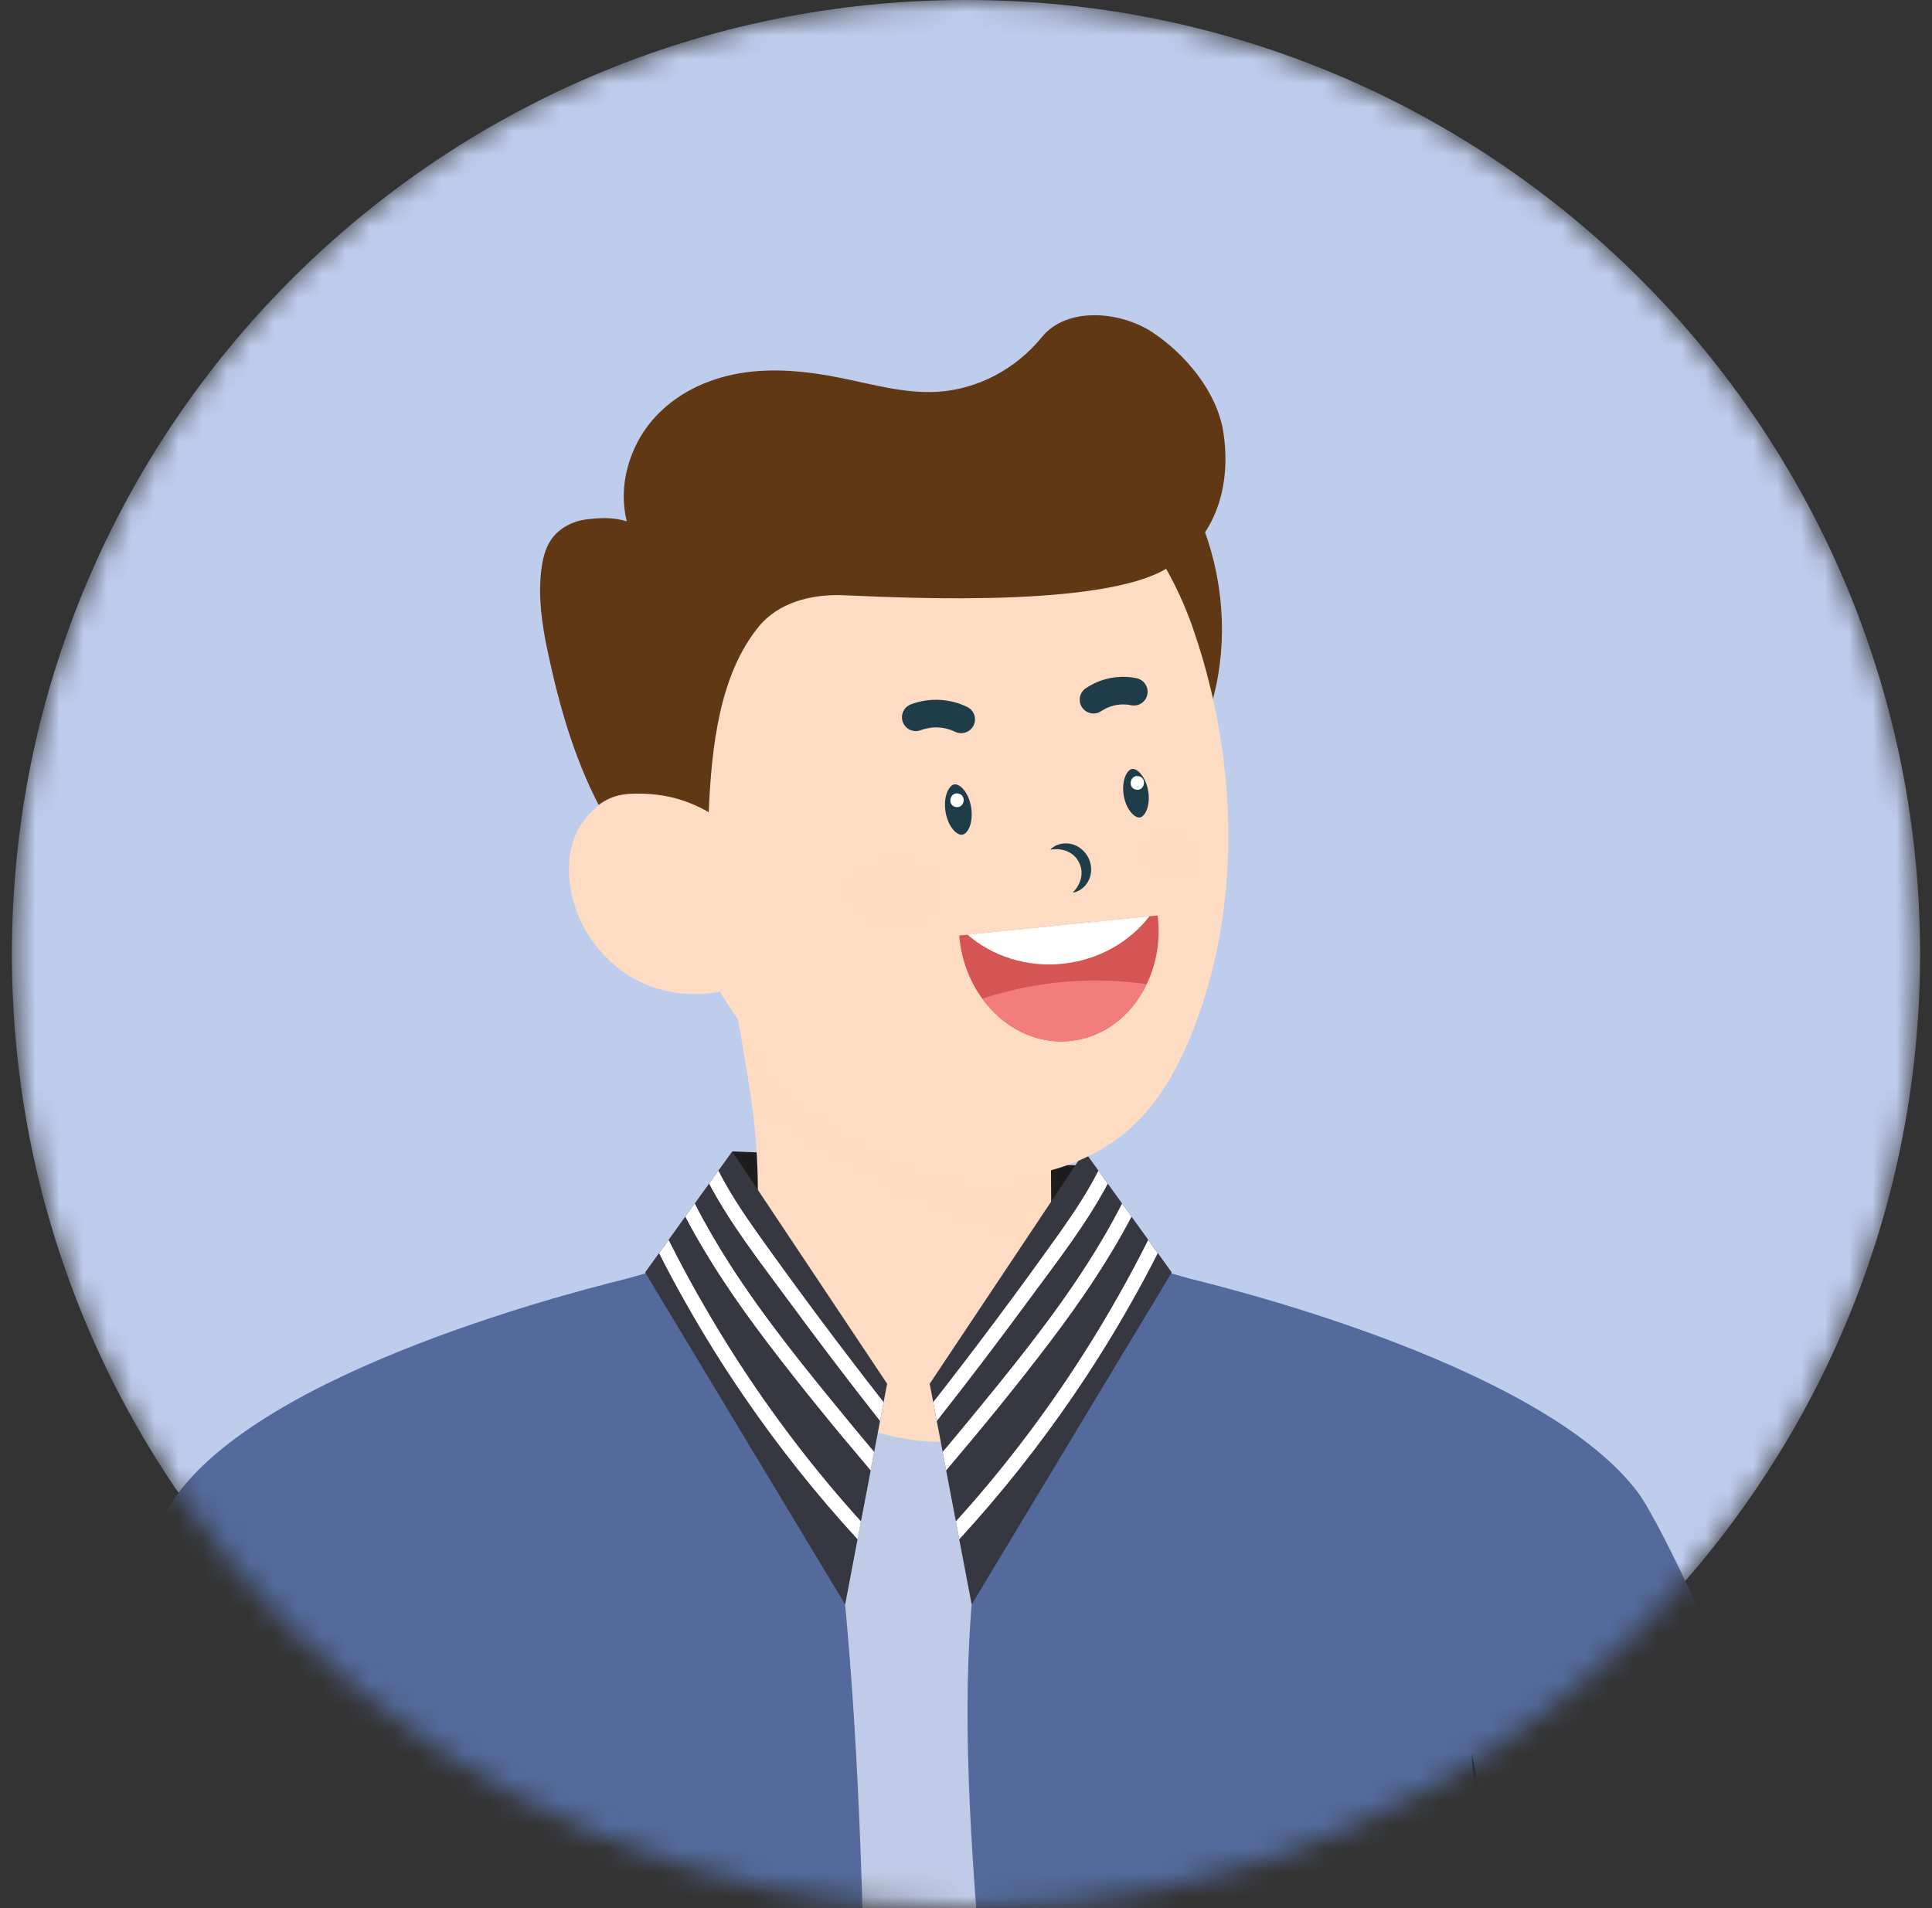 <svg width="81" height="80" viewBox="0 0 81 80" fill="none" xmlns="http://www.w3.org/2000/svg">
<rect x="0" y="0" width="81" height="80" fill="#333333" stroke="none"/>
<mask id="mask0_18_9751" style="mask-type:luminance" maskUnits="userSpaceOnUse" x="0" y="0" width="81" height="80">
<path d="M40.5 80C62.591 80 80.5 62.091 80.5 40C80.5 17.909 62.591 0 40.5 0C18.409 0 0.5 17.909 0.5 40C0.5 62.091 18.409 80 40.5 80Z" fill="white"/>
</mask>
<g mask="url(#mask0_18_9751)">
<path d="M40.5 80C62.591 80 80.5 62.091 80.5 40C80.5 17.909 62.591 0 40.5 0C18.409 0 0.5 17.909 0.5 40C0.5 62.091 18.409 80 40.5 80Z" fill="#BFCDED"/>
<path d="M45.136 35.113C49.233 34.474 51.898 29.736 51.086 24.531C50.275 19.326 46.295 15.624 42.197 16.262C38.099 16.901 35.435 21.639 36.246 26.844C37.058 32.049 41.038 35.751 45.136 35.113Z" fill="#603813"/>
<path d="M30.699 48.275L45.718 48.884L41.426 57.772L32.12 57.401L30.699 48.275Z" fill="#1D1D1D"/>
<path d="M9.678 138.983C14.415 142.557 66.218 142.098 66.183 139.556C66.097 133.36 65.142 126.666 64.252 120.115C63.749 116.411 63.268 112.756 62.978 109.26C62.293 101.025 59.983 75.078 59.657 70.488C59.447 67.495 58.923 60.707 58.859 59.899C58.478 59.631 58.09 59.375 57.696 59.129C57.684 59.122 57.673 59.117 57.659 59.108C57.368 58.935 57.034 58.741 56.674 58.533C56.671 58.529 56.669 58.528 56.665 58.528C55.121 57.629 53.095 56.484 51.756 55.849C48.404 54.257 44.959 53.284 41.338 52.762C35.307 51.895 29.33 52.942 24.941 54.167C21.002 55.266 18.338 56.509 18.058 56.643C18.042 56.651 18.033 56.655 18.033 56.655C18.033 56.655 20.544 57.73 21.217 61.865C24.081 79.453 15.439 93.455 15.439 93.455C15.439 93.455 13.252 108.767 11.987 116.575C11.182 121.532 9.015 138.482 9.677 138.981L9.678 138.983Z" fill="#C0CCE7"/>
<path d="M30.449 39.973C30.613 40.884 30.774 41.795 30.938 42.705C30.949 42.76 30.957 42.817 30.966 42.87C30.972 42.894 30.975 42.919 30.98 42.944C31.196 44.151 31.411 45.354 31.559 46.569C31.621 47.054 31.669 47.545 31.704 48.035C31.743 48.582 31.766 49.135 31.771 49.684C31.787 50.735 31.759 51.789 31.725 52.841C31.707 53.436 31.699 54.029 31.693 54.622C31.688 55.31 31.397 56.051 31.676 56.718C32.031 57.562 32.841 57.999 33.554 58.495C34.33 59.035 35.177 59.477 36.063 59.808C37.801 60.46 39.762 60.701 41.561 60.149C44.998 59.094 44.088 55.313 44.075 52.576L44.072 51.819L44.067 49.814L44.056 46.962C43.073 46.722 42.152 46.276 41.241 45.831C38.216 44.35 35.211 42.834 32.264 41.202C32.184 41.159 32.108 41.115 32.034 41.075C31.441 40.745 30.957 40.464 30.449 39.972V39.973Z" fill="#FDDCC3"/>
<path d="M44.075 52.578C40.671 51.697 37.396 50.335 34.42 48.473C33.474 47.882 32.493 47.25 31.558 46.567C31.411 45.353 31.196 44.149 30.98 42.944C30.804 41.954 30.628 40.962 30.449 39.972C31.019 40.526 31.563 40.815 32.262 41.202C35.207 42.833 38.215 44.352 41.239 45.831C42.152 46.276 43.071 46.722 44.056 46.962L44.074 52.578H44.075Z" fill="#FFDBC0"/>
<path d="M32.256 40.716C30.703 41.801 28.564 41.99 26.853 41.172C25.408 40.481 24.326 39.091 23.975 37.532C23.911 37.25 23.873 36.962 23.858 36.669C23.835 36.159 23.89 35.641 24.065 35.16C24.501 33.976 25.704 33.14 26.963 33.057C28.223 32.976 29.486 33.613 30.244 34.624L31.017 36.968L32.256 40.718V40.716Z" fill="#FDDCC3"/>
<path d="M32.729 147.925C31.106 150.361 14.345 143.123 8.781 140.822C4.564 139.078 6.096 136.574 6.548 133.312C7.879 123.703 9.494 115.428 11.08 106.582C11.685 103.208 12.287 99.749 12.87 96.104C12.894 95.954 12.916 95.806 12.94 95.656C12.231 98 10.939 102.818 10.404 104.494C7.36 114.033 2.489 136.561 -2.585 137.373C-3.46 137.513 -13.112 134.117 -13.545 132.908C-16.589 124.384 -7.152 93.138 -5.629 89.273C-2.991 82.575 5.344 65.334 7.563 62.483C11.825 57.003 25.652 53.784 26.335 53.593C28.328 53.026 30.34 52.518 32.362 52.066C34.365 56.819 34.858 61.496 35.37 66.626C38.094 94.006 34.004 146.009 32.728 147.925H32.729Z" fill="#546A9C"/>
<path d="M37.194 58.017L37.045 58.79L36.897 59.577L36.65 60.874L36.504 61.651L36.096 63.79L35.953 64.538L35.434 67.27L27.046 53.349L27.628 52.539L28.029 51.983L28.73 51.009L29.128 50.457L29.727 49.627L30.119 49.082L30.699 48.275L37.194 58.017Z" fill="#363740"/>
<path d="M37.045 58.79L36.897 59.578C35.581 57.908 34.294 56.214 33.036 54.502C31.876 52.924 30.65 51.36 29.729 49.627L30.12 49.082C30.583 49.987 31.144 50.836 31.733 51.667C33.451 54.082 35.222 56.457 37.047 58.79H37.045Z" fill="white"/>
<path d="M36.65 60.875L36.504 61.65C35.007 59.885 33.539 58.093 32.143 56.251C30.883 54.589 29.699 52.857 28.731 51.009L29.128 50.457C29.579 51.341 30.08 52.201 30.618 53.037C32.088 55.323 33.809 57.435 35.531 59.53C35.9 59.98 36.274 60.428 36.65 60.875Z" fill="white"/>
<path d="M36.096 63.79L35.955 64.539C34.215 62.645 32.612 60.626 31.162 58.503C30.307 57.253 29.506 55.967 28.761 54.647C28.384 53.981 28.022 53.307 27.676 52.628C27.662 52.599 27.646 52.569 27.632 52.541L28.032 51.985C28.137 52.187 28.237 52.389 28.341 52.591C28.733 53.348 29.141 54.093 29.568 54.828C31.073 57.428 32.799 59.901 34.723 62.206C35.171 62.744 35.632 63.273 36.101 63.79H36.096Z" fill="white"/>
<path d="M14.26 100.232C13.378 102.392 12.333 104.571 11.08 106.582C11.685 103.207 12.287 99.748 12.87 96.104C13.24 95.266 16.851 86.941 17.913 78.312C18.319 88.866 16.087 95.767 14.26 100.232Z" fill="#03297E"/>
<path d="M105.994 88.867C102.29 94.052 74.984 123.572 66.621 106.321C66.499 106.069 66.349 105.687 66.177 105.213C65.274 102.707 63.825 97.626 63.228 95.656C63.253 95.806 63.274 95.954 63.299 96.104C63.345 96.401 63.394 96.696 63.44 96.989C63.978 100.312 64.533 103.481 65.089 106.582C66.675 115.429 68.29 123.703 69.621 133.312C70.073 136.574 71.604 139.078 67.388 140.822C61.824 143.123 45.063 150.361 43.439 147.925C42.629 146.711 43.289 125.097 42.67 102.666C42.313 89.701 39.798 76.654 40.797 66.626C41.309 61.496 41.802 56.819 43.805 52.066C45.829 52.516 47.839 53.026 49.832 53.593C50.516 53.784 64.342 57.003 68.604 62.483C70.823 65.334 80.418 89.07 80.418 89.07C80.418 89.07 88.632 82.94 98.481 78.719C99.902 78.11 107.005 87.446 105.99 88.867H105.994Z" fill="#546A9C"/>
<path d="M38.978 58.017L39.127 58.79L39.275 59.577L39.522 60.874L39.669 61.651L40.076 63.79L40.217 64.538L40.738 67.27L49.126 53.349L48.544 52.539L48.143 51.983L47.441 51.009L47.044 50.457L46.446 49.627L46.054 49.082L45.473 48.275L38.978 58.017Z" fill="#363740"/>
<path d="M39.127 58.79L39.275 59.578C40.592 57.908 41.878 56.214 43.136 54.502C44.296 52.924 45.523 51.36 46.444 49.627L46.052 49.082C45.59 49.987 45.028 50.836 44.439 51.667C42.722 54.082 40.95 56.457 39.125 58.79H39.127Z" fill="white"/>
<path d="M39.522 60.875L39.668 61.65C41.164 59.885 42.633 58.093 44.029 56.251C45.289 54.589 46.473 52.857 47.44 51.009L47.043 50.457C46.593 51.341 46.092 52.201 45.554 53.037C44.084 55.323 42.363 57.435 40.64 59.53C40.272 59.98 39.897 60.428 39.522 60.875Z" fill="white"/>
<path d="M40.076 63.79L40.217 64.539C41.957 62.645 43.559 60.626 45.01 58.503C45.864 57.253 46.666 55.967 47.41 54.647C47.788 53.981 48.15 53.307 48.496 52.628C48.51 52.599 48.526 52.569 48.54 52.541L48.139 51.985C48.035 52.187 47.934 52.389 47.83 52.591C47.438 53.348 47.031 54.093 46.604 54.828C45.098 57.428 43.372 59.901 41.449 62.206C41 62.744 40.54 63.273 40.07 63.79H40.076Z" fill="white"/>
<path d="M49.907 43.471C49.157 45.303 48.118 46.969 46.413 48.041C44.901 48.992 43.081 49.456 41.3 49.378C39.329 49.292 37.432 48.605 35.755 47.548C34.92 47.022 34.139 46.405 33.431 45.723C32.194 44.532 31.153 43.154 30.256 41.694C28.8 39.317 27.625 36.61 27.042 33.812C26.379 30.65 26.471 27.374 27.759 24.341C28.281 23.104 29.012 21.958 29.91 20.957C33.699 16.739 40.212 16.011 44.842 19.288C47.255 20.996 49.053 23.564 50.015 26.342C50.321 27.223 50.584 28.126 50.797 29.044C51.907 33.798 51.759 38.955 49.911 43.47L49.907 43.471Z" fill="#FDDCC3"/>
<path d="M40.325 34.997C40.076 35.009 39.734 34.616 39.641 34.028C39.591 33.719 39.621 33.41 39.723 33.179C39.759 33.1 39.858 32.913 40.009 32.888C40.016 32.888 40.025 32.886 40.032 32.886C40.281 32.874 40.623 33.267 40.717 33.855C40.766 34.164 40.736 34.473 40.634 34.704C40.599 34.783 40.5 34.97 40.348 34.995C40.341 34.995 40.332 34.997 40.325 34.997Z" fill="#1F3C49"/>
<path d="M47.768 34.275C47.558 34.286 47.207 33.934 47.111 33.34C47.064 33.04 47.092 32.742 47.191 32.519C47.261 32.358 47.362 32.258 47.463 32.24C47.47 32.24 47.477 32.239 47.484 32.239C47.694 32.228 48.045 32.579 48.14 33.174C48.188 33.474 48.16 33.772 48.061 33.995C47.989 34.155 47.89 34.256 47.789 34.273C47.782 34.273 47.775 34.275 47.768 34.275Z" fill="#1F3C49"/>
<path d="M44.033 35.624C44.227 35.411 44.557 35.319 44.866 35.376C45.182 35.429 45.473 35.654 45.62 35.942C45.773 36.226 45.793 36.595 45.655 36.885C45.525 37.172 45.26 37.389 44.974 37.426C45.173 37.225 45.286 36.999 45.329 36.775C45.371 36.553 45.33 36.339 45.231 36.145C45.131 35.953 44.977 35.797 44.771 35.706C44.563 35.612 44.312 35.575 44.033 35.624Z" fill="#1F3C49"/>
<path d="M40.554 29.641C40.205 29.47 39.808 29.367 39.407 29.344C38.987 29.321 38.566 29.387 38.186 29.533C37.888 29.648 37.739 29.983 37.854 30.282C37.913 30.431 38.031 30.552 38.179 30.611C38.237 30.634 38.299 30.648 38.362 30.652C38.444 30.657 38.525 30.643 38.601 30.615C38.832 30.527 39.09 30.486 39.346 30.5C39.591 30.513 39.831 30.576 40.043 30.68C40.113 30.716 40.189 30.735 40.267 30.739C40.498 30.751 40.715 30.624 40.817 30.416C40.959 30.13 40.84 29.782 40.553 29.641H40.554Z" fill="#1F3C49"/>
<path d="M47.658 28.435C47.523 28.407 47.384 28.387 47.245 28.38C46.63 28.347 46.018 28.516 45.519 28.858C45.256 29.038 45.189 29.398 45.369 29.663C45.448 29.778 45.565 29.861 45.699 29.896C45.736 29.907 45.775 29.912 45.815 29.914C45.942 29.921 46.069 29.886 46.173 29.813C46.459 29.617 46.825 29.517 47.179 29.536C47.259 29.54 47.34 29.55 47.416 29.568C47.446 29.575 47.476 29.578 47.506 29.58C47.792 29.596 48.044 29.404 48.102 29.123C48.168 28.814 47.97 28.507 47.658 28.437V28.435Z" fill="#1F3C49"/>
<path d="M40.181 33.271C39.818 33.195 39.702 33.76 40.065 33.834C40.429 33.91 40.545 33.345 40.181 33.271Z" fill="white"/>
<path d="M47.741 32.543C47.378 32.467 47.261 33.032 47.625 33.106C47.988 33.182 48.105 32.617 47.741 32.543Z" fill="white"/>
<path d="M48.547 38.484C48.65 39.49 48.468 40.447 48.076 41.262C47.45 42.57 46.281 43.502 44.866 43.645C43.417 43.791 42.056 43.076 41.184 41.873C40.669 41.169 40.325 40.295 40.226 39.33C40.222 39.294 40.224 39.259 40.221 39.224L48.531 38.382C48.535 38.419 48.544 38.452 48.547 38.488V38.484Z" fill="#D55454"/>
<path d="M48.194 38.411C47.363 39.493 46.06 40.252 44.539 40.407C43.018 40.562 41.59 40.077 40.558 39.186L48.194 38.413V38.411Z" fill="white"/>
<path d="M48.076 41.26C47.45 42.568 46.281 43.5 44.866 43.643C43.417 43.789 42.056 43.075 41.185 41.871C42.572 41.416 44.026 41.158 45.486 41.116C46.352 41.091 47.218 41.14 48.076 41.262V41.26Z" fill="#F37C7C"/>
<path d="M39.861 37.282C39.91 38.228 38.912 39.051 37.627 39.118C36.342 39.187 35.26 38.475 35.211 37.529C35.161 36.584 36.16 35.761 37.445 35.694C38.73 35.625 39.812 36.337 39.861 37.282Z" fill="#FFDBC0"/>
<path d="M50.688 35.745C50.722 36.384 50.048 36.938 49.18 36.986C48.313 37.032 47.582 36.551 47.547 35.913C47.514 35.274 48.188 34.72 49.056 34.672C49.923 34.626 50.653 35.106 50.688 35.745Z" fill="#FFDBC0"/>
<path d="M66.18 105.213C65.276 102.707 63.827 97.626 63.231 95.656C63.256 95.806 63.277 95.954 63.301 96.104C63.347 96.401 63.397 96.695 63.443 96.989L63.171 95.564L61.697 73.522C61.697 73.522 66.339 94.324 66.404 101.392C66.409 102.11 66.303 103.665 66.178 105.213H66.18Z" fill="#03297E"/>
<path d="M26.28 21.859C25.901 20.389 26.382 18.757 27.334 17.636C28.285 16.515 29.653 15.873 31.049 15.644C32.444 15.414 33.874 15.568 35.265 15.848C36.604 16.118 37.946 16.508 39.304 16.427C40.972 16.327 42.585 15.481 43.685 14.129C44.726 12.85 46.962 13.039 48.316 13.932C49.669 14.825 51.004 16.392 51.282 18.076C51.551 19.69 51.399 22.38 48.872 23.859C45.894 25.602 36.532 24.985 35.268 24.953C34.005 24.921 32.646 25.251 31.811 26.271C30.154 28.296 29.831 31.345 29.713 34.051C28.735 33.497 27.803 33.267 26.702 33.274C26.216 33.276 25.687 33.315 25.096 33.744C24.051 31.721 23.435 29.549 22.957 27.293C22.72 26.176 22.554 25.02 22.696 23.887C22.748 23.455 22.851 23.019 23.082 22.662C23.43 22.126 24.039 21.835 24.644 21.769C25.249 21.704 25.692 21.683 26.28 21.858V21.859Z" fill="#603813"/>
</g>
</svg>
